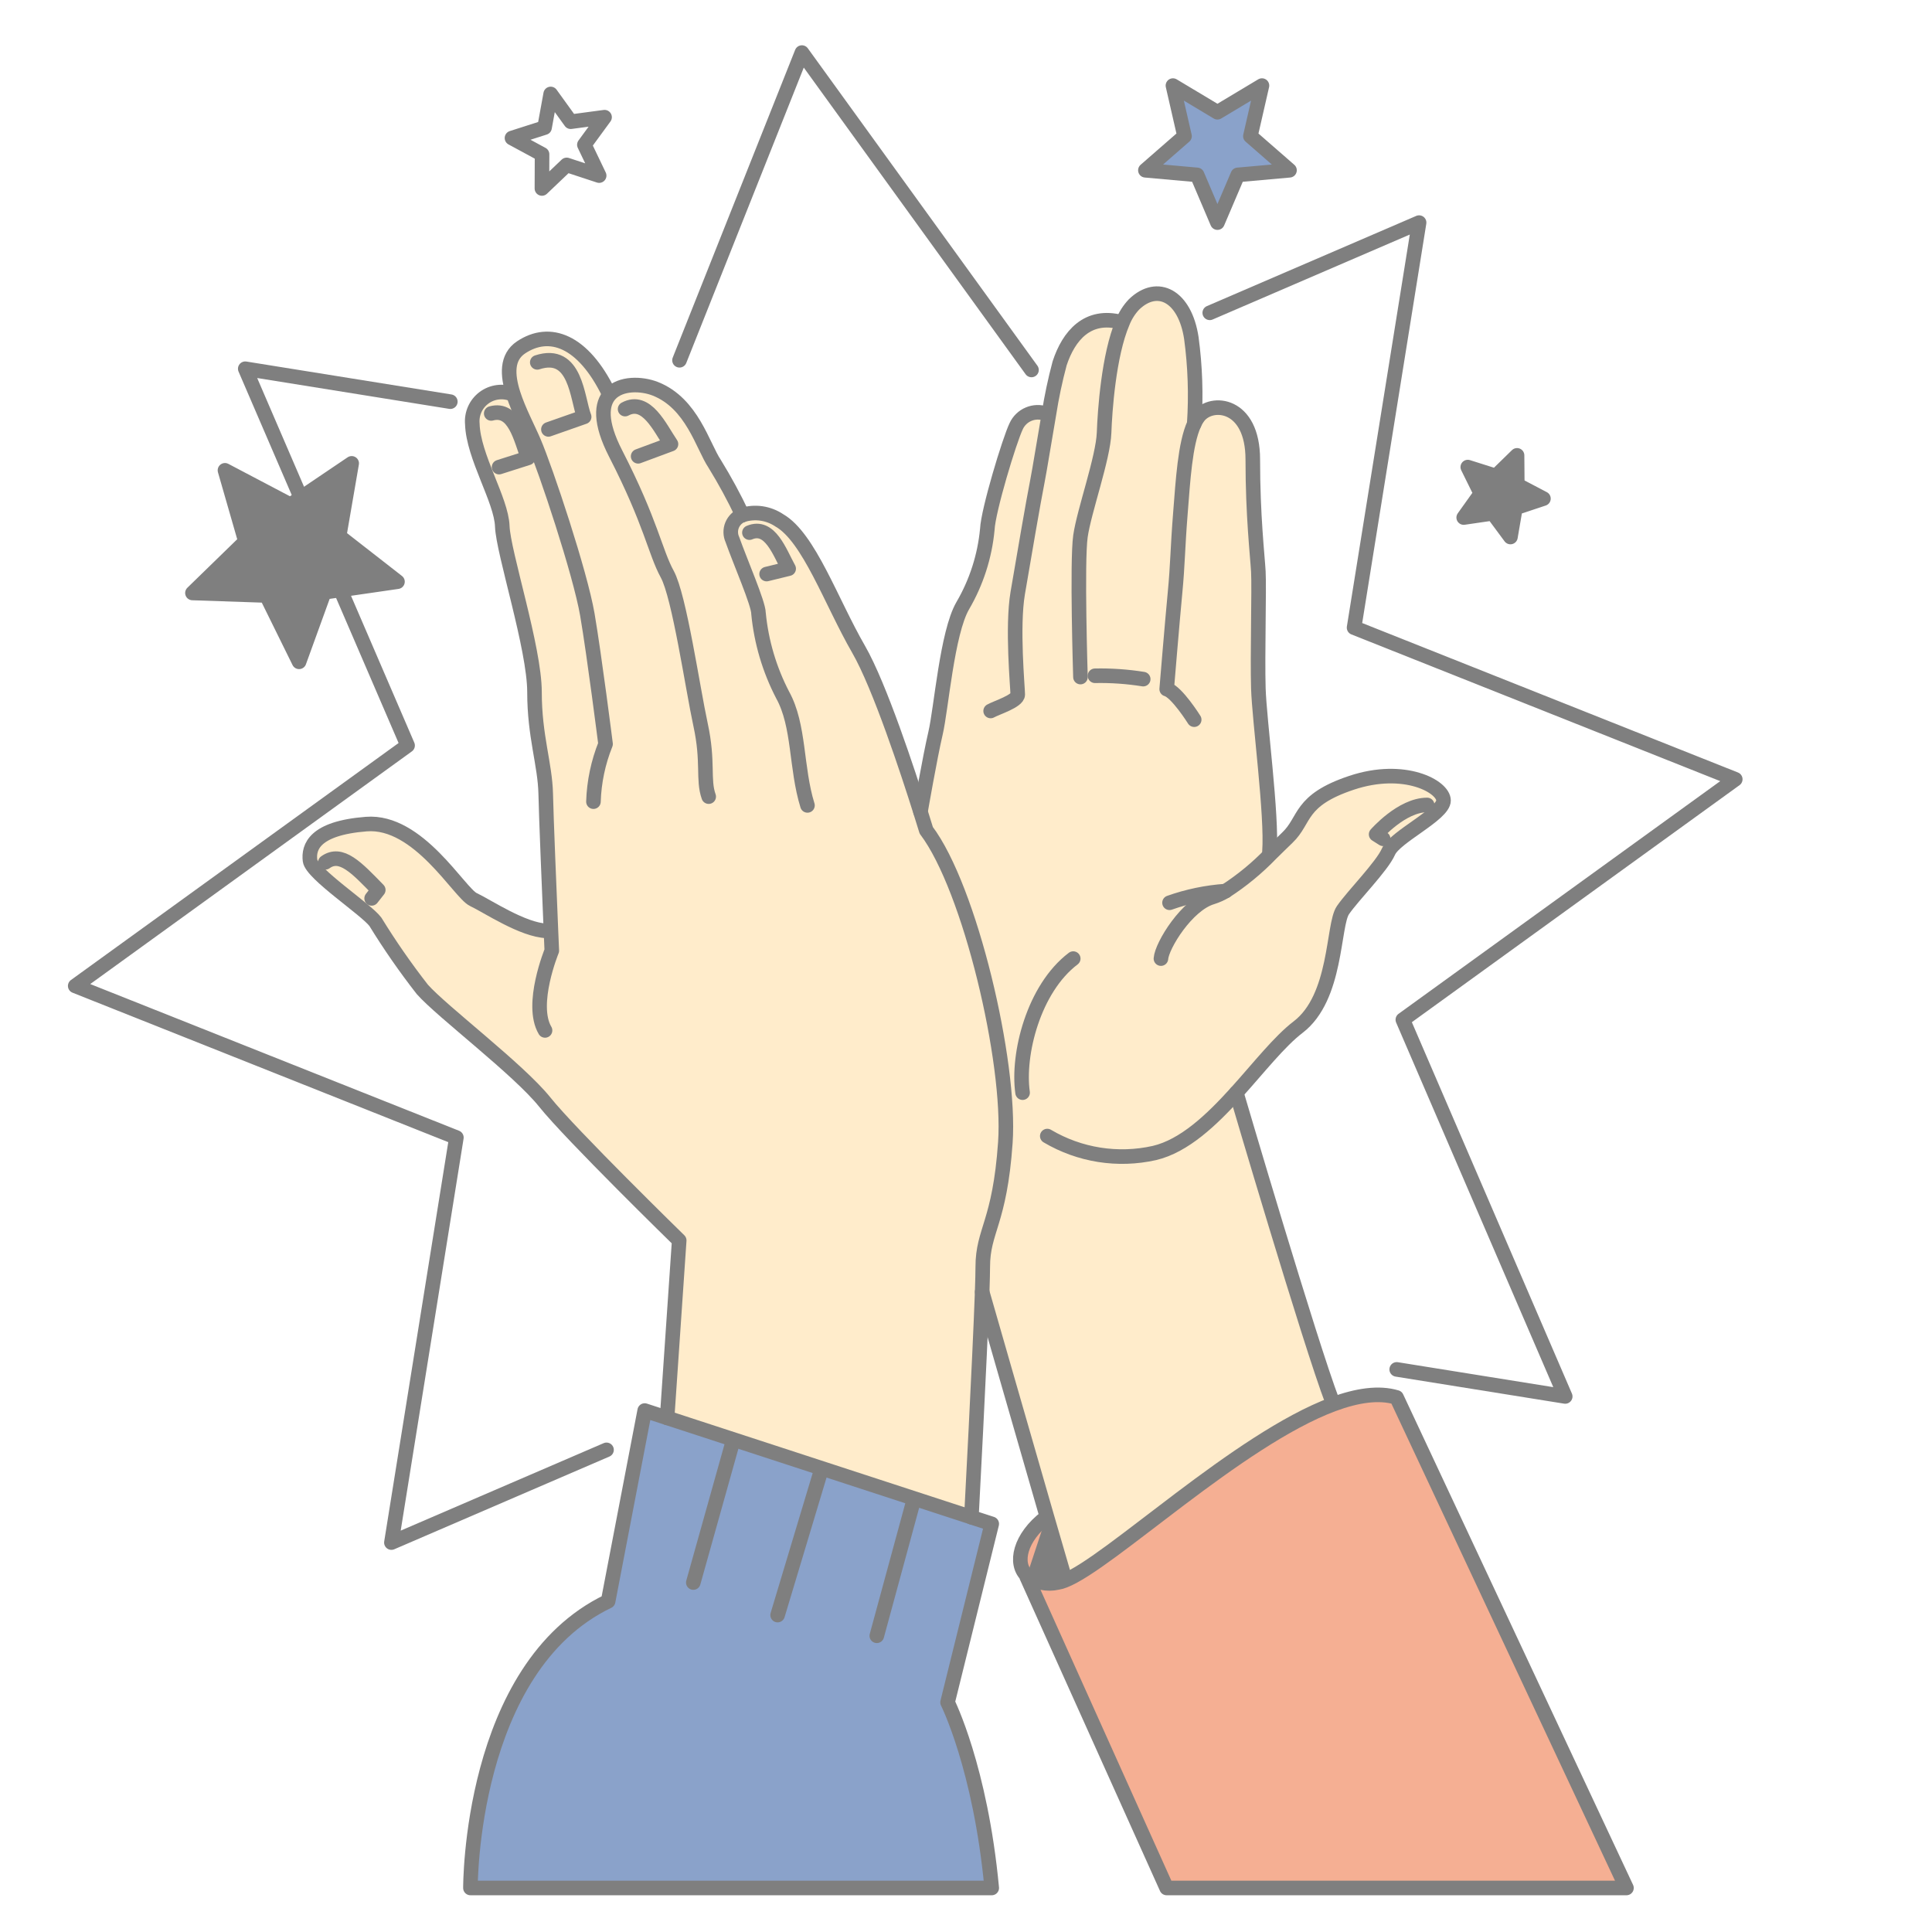 <svg width="90" height="90" viewBox="0 0 90 90" fill="none" xmlns="http://www.w3.org/2000/svg">
<g opacity="0.5">
<path d="M56.355 14.572L66.107 10.37L63.078 29.238L80.835 36.301L65.35 47.502L72.914 65.052L65.064 63.792" stroke="black" stroke-width="0.679" stroke-linecap="round" stroke-linejoin="round"/>
<path d="M31.654 16.783L37.356 2.449L48.051 17.234" stroke="black" stroke-width="0.679" stroke-linecap="round" stroke-linejoin="round"/>
<path d="M28.254 67.54L23.898 69.417L18.233 71.859L21.26 52.991L3.504 45.928L18.987 34.728L11.425 17.177L20.978 18.711" stroke="black" stroke-width="0.679" stroke-linecap="round" stroke-linejoin="round"/>
<path d="M71.899 23.227L70.594 23.661L70.362 25.016L69.544 23.911L68.185 24.109L68.983 22.991L68.375 21.758L69.686 22.173L70.67 21.212L70.681 22.587L71.899 23.227Z" fill="black"/>
<path d="M55.63 19.744C55.685 19.62 55.754 19.503 55.836 19.395C56.441 18.618 58.36 18.771 58.36 21.402C58.36 24.034 58.575 25.846 58.618 26.622C58.662 27.399 58.574 30.548 58.618 32.057C58.663 33.566 59.266 38 59.136 39.683L59.212 39.762C59.495 39.488 59.752 39.229 59.97 39.022C60.837 38.199 60.491 37.29 62.959 36.466C65.427 35.643 67.246 36.639 67.246 37.29C67.246 37.94 64.986 38.978 64.681 39.672C64.377 40.366 63.037 41.706 62.56 42.4C62.083 43.094 62.29 46.462 60.472 47.847C59.604 48.509 58.646 49.734 57.592 50.902C57.643 51.082 61.019 62.548 62.068 65.297L62.11 65.414C57.681 67.058 51.674 72.819 49.585 73.632L49.577 73.443C49.468 73.078 49.162 72.029 48.769 70.669C47.631 66.728 45.751 60.184 45.751 60.184C45.768 59.665 45.779 59.26 45.779 59.018C45.779 57.308 46.569 56.979 46.831 53.226C47.093 49.474 45.187 41.377 43.146 38.678C43.146 38.678 43.046 38.348 42.876 37.812C42.876 37.812 43.309 35.305 43.577 34.155C43.846 33.006 44.114 29.484 44.842 28.222C45.479 27.133 45.871 25.917 45.989 24.661C46.028 23.78 47.02 20.503 47.335 19.853C47.451 19.601 47.656 19.403 47.911 19.295C48.166 19.188 48.452 19.179 48.713 19.271L48.858 19.297C48.982 18.499 49.149 17.708 49.358 16.928C49.782 15.64 50.658 14.597 52.228 15.013L52.292 15.022C52.414 14.71 52.595 14.424 52.826 14.181C53.926 13.122 55.197 13.799 55.493 15.747C55.672 17.072 55.718 18.41 55.63 19.744Z" fill="#FFD997"/>
<path d="M60.07 7.932L57.661 8.147L56.713 10.37L55.766 8.147L53.357 7.932L55.179 6.343L54.64 3.987L56.713 5.229L58.787 3.987L58.248 6.343L60.07 7.932Z" fill="#154596"/>
<path d="M49.579 73.443L49.587 73.632C49.484 73.674 49.377 73.704 49.267 73.722C49.023 73.777 48.77 73.778 48.525 73.725C48.28 73.671 48.05 73.565 47.852 73.413C47.226 72.836 47.52 71.617 48.737 70.68L48.772 70.67C49.164 72.029 49.47 73.08 49.579 73.443Z" fill="black"/>
<path d="M34.585 23.99C34.873 23.9 35.177 23.875 35.475 23.918C35.774 23.961 36.058 24.071 36.308 24.24C37.685 25.027 38.719 28.029 39.998 30.243C40.983 31.946 42.318 36.022 42.881 37.81C43.049 38.347 43.151 38.677 43.151 38.677C45.191 41.377 47.1 49.472 46.836 53.225C46.572 56.978 45.784 57.306 45.784 59.017C45.784 59.259 45.773 59.664 45.756 60.183C45.645 63.312 45.261 70.551 45.254 70.677L31.079 66.05L31.643 57.785C31.643 57.785 26.592 52.858 25.376 51.338C24.159 49.818 20.586 47.123 19.673 46.089C18.887 45.082 18.158 44.032 17.489 42.944C17.065 42.366 14.519 40.702 14.442 40.085C14.366 39.468 14.636 38.58 17.065 38.389C19.494 38.197 21.395 41.594 22.05 41.903C22.705 42.211 24.353 43.325 25.473 43.364L25.661 43.356C25.59 41.635 25.44 38.033 25.418 36.989C25.388 35.601 24.896 34.302 24.896 32.244C24.896 30.186 23.441 25.74 23.398 24.513C23.354 23.286 22.047 21.273 22.003 19.75C21.981 19.518 22.02 19.284 22.114 19.071C22.209 18.858 22.357 18.672 22.544 18.533C22.731 18.393 22.951 18.304 23.182 18.274C23.413 18.244 23.648 18.273 23.865 18.36L23.907 18.346C23.63 17.471 23.586 16.642 24.278 16.183C25.597 15.309 27.158 15.85 28.365 18.332L28.424 18.36C28.921 17.827 29.897 17.862 30.532 18.113C32.245 18.793 32.73 20.768 33.296 21.613C33.769 22.381 34.2 23.175 34.585 23.99Z" fill="#FFD997"/>
<path d="M46.199 70.987L44.141 79.303C44.141 79.303 45.671 82.339 46.199 87.949H21.915C21.915 87.949 21.862 77.695 28.329 74.592L30.033 65.709L31.078 66.05L45.253 70.677L46.199 70.987Z" fill="#154596"/>
<path d="M18.516 27.098L15.106 27.592L13.932 30.83L12.409 27.74L8.965 27.623L11.433 25.221L10.48 21.909L13.528 23.513L16.383 21.585L15.798 24.979L18.516 27.098Z" fill="black"/>
<path d="M45.251 70.679L46.199 70.987L44.141 79.303C44.141 79.303 45.671 82.339 46.199 87.949H21.915C21.915 87.949 21.862 77.695 28.329 74.592L30.033 65.709L31.078 66.05L45.253 70.677" stroke="black" stroke-width="0.679" stroke-linecap="round" stroke-linejoin="round"/>
<path d="M34.124 67.203L32.297 73.721" stroke="black" stroke-width="0.679" stroke-linecap="round" stroke-linejoin="round"/>
<path d="M38.235 68.546L36.224 75.236" stroke="black" stroke-width="0.679" stroke-linecap="round" stroke-linejoin="round"/>
<path d="M42.544 69.954L40.845 76.201" stroke="black" stroke-width="0.679" stroke-linecap="round" stroke-linejoin="round"/>
<path d="M31.076 66.05L31.64 57.785C31.64 57.785 26.592 52.858 25.376 51.338C24.16 49.818 20.586 47.123 19.673 46.089C18.887 45.082 18.158 44.032 17.489 42.944C17.065 42.366 14.519 40.703 14.442 40.085C14.366 39.468 14.636 38.58 17.065 38.389C19.494 38.197 21.395 41.594 22.05 41.903C22.705 42.211 24.353 43.325 25.473 43.364" stroke="black" stroke-width="0.679" stroke-linecap="round" stroke-linejoin="round"/>
<path d="M34.585 23.992C34.477 24.034 34.379 24.096 34.296 24.177C34.214 24.258 34.148 24.355 34.104 24.462C34.06 24.568 34.039 24.683 34.041 24.799C34.043 24.914 34.068 25.028 34.116 25.133C34.482 26.168 35.334 28.116 35.334 28.571C35.462 29.899 35.844 31.191 36.459 32.375C37.251 33.807 37.068 35.754 37.615 37.519" stroke="black" stroke-width="0.679" stroke-linecap="round" stroke-linejoin="round"/>
<path d="M45.251 70.679C45.257 70.552 45.642 63.314 45.753 60.184C45.77 59.665 45.781 59.26 45.781 59.018C45.781 57.308 46.572 56.979 46.833 53.226C47.095 49.474 45.189 41.377 43.148 38.678C43.148 38.678 43.048 38.348 42.878 37.812C42.315 36.023 40.98 31.948 39.995 30.244C38.717 28.03 37.683 25.029 36.305 24.241C36.055 24.073 35.771 23.963 35.472 23.919C35.174 23.876 34.87 23.901 34.583 23.992" stroke="black" stroke-width="0.679" stroke-linecap="round" stroke-linejoin="round"/>
<path d="M25.39 48.001C24.673 46.791 25.705 44.285 25.705 44.285L25.665 43.356C25.593 41.635 25.443 38.033 25.422 36.989C25.392 35.601 24.899 34.302 24.899 32.244C24.899 30.186 23.441 25.74 23.398 24.513C23.354 23.286 22.047 21.273 22.003 19.75C21.981 19.518 22.02 19.284 22.114 19.071C22.209 18.858 22.357 18.672 22.544 18.533C22.731 18.393 22.951 18.304 23.182 18.274C23.413 18.244 23.648 18.273 23.865 18.36" stroke="black" stroke-width="0.679" stroke-linecap="round" stroke-linejoin="round"/>
<path d="M27.645 37.344C27.674 36.423 27.865 35.514 28.209 34.659C28.209 34.659 27.691 30.56 27.361 28.629C27.03 26.698 25.43 21.894 24.864 20.574C24.598 19.951 24.158 19.128 23.907 18.342C23.63 17.467 23.586 16.638 24.278 16.179C25.597 15.304 27.158 15.846 28.364 18.328" stroke="black" stroke-width="0.679" stroke-linecap="round" stroke-linejoin="round"/>
<path d="M34.585 23.992C34.2 23.176 33.769 22.382 33.296 21.613C32.73 20.767 32.245 18.793 30.532 18.113C29.897 17.862 28.921 17.826 28.424 18.36C28.005 18.809 27.925 19.661 28.68 21.131C30.33 24.345 30.516 25.71 31.082 26.745C31.648 27.78 32.259 32.022 32.636 33.765C33.014 35.509 32.73 36.308 33.014 37.11" stroke="black" stroke-width="0.679" stroke-linecap="round" stroke-linejoin="round"/>
<path d="M42.88 37.81C42.88 37.81 43.313 35.303 43.581 34.154C43.849 33.005 44.118 29.483 44.846 28.22C45.483 27.131 45.875 25.916 45.993 24.66C46.032 23.778 47.024 20.502 47.339 19.851C47.455 19.6 47.66 19.401 47.915 19.294C48.17 19.186 48.456 19.178 48.717 19.27" stroke="black" stroke-width="0.679" stroke-linecap="round" stroke-linejoin="round"/>
<path d="M46.148 33.12C46.418 32.967 47.41 32.662 47.41 32.355C47.41 32.048 47.14 29.213 47.41 27.626C47.68 26.039 48.139 23.358 48.329 22.4C48.435 21.869 48.644 20.539 48.862 19.295C48.986 18.497 49.153 17.706 49.362 16.925C49.786 15.637 50.663 14.595 52.233 15.011" stroke="black" stroke-width="0.679" stroke-linecap="round" stroke-linejoin="round"/>
<path d="M50.332 31.54C50.332 31.54 50.162 26.163 50.332 24.977C50.502 23.792 51.391 21.335 51.433 20.149C51.467 19.185 51.642 16.546 52.296 15.019C52.418 14.707 52.599 14.421 52.83 14.178C53.93 13.119 55.201 13.796 55.497 15.744C55.676 17.069 55.721 18.408 55.632 19.742" stroke="black" stroke-width="0.679" stroke-linecap="round" stroke-linejoin="round"/>
<path d="M51.008 31.48C51.761 31.465 52.513 31.517 53.255 31.636" stroke="black" stroke-width="0.679" stroke-linecap="round" stroke-linejoin="round"/>
<path d="M55.63 33.525C55.63 33.525 54.82 32.231 54.349 32.101C54.349 32.101 54.607 28.976 54.736 27.627C54.866 26.278 54.853 25.602 54.989 23.892C55.108 22.398 55.204 20.677 55.63 19.748C55.685 19.624 55.754 19.507 55.836 19.399C56.441 18.622 58.36 18.775 58.36 21.407C58.36 24.038 58.575 25.85 58.619 26.627C58.662 27.403 58.574 30.552 58.619 32.061C58.664 33.57 59.266 38.004 59.136 39.687" stroke="black" stroke-width="0.679" stroke-linecap="round" stroke-linejoin="round"/>
<path d="M49.995 44.655C48.146 46.056 47.382 49.115 47.636 50.9" stroke="black" stroke-width="0.679" stroke-linecap="round" stroke-linejoin="round"/>
<path d="M54.081 44.655C54.124 44.045 55.293 42.14 56.462 41.794C56.683 41.724 56.895 41.629 57.093 41.51C57.863 41.011 58.574 40.424 59.211 39.762C59.493 39.488 59.751 39.229 59.969 39.022C60.836 38.199 60.489 37.29 62.958 36.466C65.426 35.643 67.245 36.639 67.245 37.29C67.245 37.94 64.985 38.978 64.68 39.672C64.375 40.366 63.035 41.706 62.558 42.4C62.081 43.094 62.288 46.462 60.471 47.847C59.602 48.509 58.645 49.734 57.591 50.902C56.437 52.177 55.169 53.384 53.774 53.712C52.072 54.094 50.288 53.812 48.786 52.922" stroke="black" stroke-width="0.679" stroke-linecap="round" stroke-linejoin="round"/>
<path d="M45.753 60.183C45.753 60.183 47.633 66.728 48.772 70.668C49.164 72.027 49.47 73.077 49.579 73.442" stroke="black" stroke-width="0.679" stroke-linecap="round" stroke-linejoin="round"/>
<path d="M57.592 50.9C57.644 51.08 61.019 62.547 62.069 65.295" stroke="black" stroke-width="0.679" stroke-linecap="round" stroke-linejoin="round"/>
<path d="M47.822 73.443L54.347 87.949H75.767L65.057 65.097C64.232 64.85 63.22 65.002 62.11 65.412C57.681 67.057 51.673 72.818 49.585 73.63C49.482 73.673 49.374 73.703 49.265 73.72C49.021 73.776 48.767 73.777 48.523 73.724C48.278 73.671 48.048 73.564 47.849 73.412C47.224 72.835 47.517 71.616 48.735 70.679" fill="#EB6028"/>
<path d="M47.822 73.443L54.347 87.949H75.767L65.057 65.097C64.232 64.85 63.22 65.002 62.11 65.412C57.681 67.057 51.673 72.818 49.585 73.63C49.482 73.673 49.374 73.703 49.265 73.72C49.021 73.776 48.767 73.777 48.523 73.724C48.278 73.671 48.048 73.564 47.849 73.412C47.224 72.835 47.517 71.616 48.735 70.679" stroke="black" stroke-width="0.679" stroke-linecap="round" stroke-linejoin="round"/>
<path d="M18.516 27.098L15.106 27.592L13.932 30.83L12.409 27.74L8.965 27.623L11.433 25.221L10.48 21.909L13.528 23.513L16.383 21.585L15.798 24.979L18.516 27.098Z" stroke="black" stroke-width="0.679" stroke-linecap="round" stroke-linejoin="round"/>
<path d="M56.713 10.37L55.766 8.147L53.357 7.932L55.179 6.343L54.64 3.987L56.713 5.229L58.787 3.987L58.248 6.343L60.07 7.932L57.661 8.147L56.713 10.37Z" stroke="black" stroke-width="0.679" stroke-linecap="round" stroke-linejoin="round"/>
<path d="M25.245 8.78L25.251 7.188L23.85 6.43L25.367 5.944L25.653 4.377L26.586 5.67L28.163 5.459L27.223 6.744L27.911 8.18L26.398 7.682L25.245 8.78Z" stroke="black" stroke-width="0.679" stroke-linecap="round" stroke-linejoin="round"/>
<path d="M68.185 24.109L68.983 22.991L68.375 21.758L69.686 22.173L70.67 21.212L70.681 22.587L71.899 23.227L70.594 23.661L70.362 25.016L69.544 23.911L68.185 24.109Z" stroke="black" stroke-width="0.679" stroke-linecap="round" stroke-linejoin="round"/>
<path d="M22.883 19.26C23.976 18.959 24.264 20.468 24.599 21.33L23.249 21.76" stroke="black" stroke-width="0.679" stroke-linecap="round" stroke-linejoin="round"/>
<path d="M34.911 24.812C35.873 24.401 36.325 25.746 36.739 26.491L35.712 26.742" stroke="black" stroke-width="0.679" stroke-linecap="round" stroke-linejoin="round"/>
<path d="M29.119 19.057C30.116 18.517 30.739 19.925 31.257 20.688L29.727 21.256" stroke="black" stroke-width="0.679" stroke-linecap="round" stroke-linejoin="round"/>
<path d="M25.028 16.88C26.838 16.289 26.877 18.557 27.212 19.418L25.547 20.003" stroke="black" stroke-width="0.679" stroke-linecap="round" stroke-linejoin="round"/>
<path d="M15.157 40.169C15.892 39.642 16.614 40.422 17.621 41.457L17.312 41.85" stroke="black" stroke-width="0.679" stroke-linecap="round" stroke-linejoin="round"/>
<path d="M66.483 37.498C65.295 37.498 64.105 38.867 64.105 38.867L64.433 39.075" stroke="black" stroke-width="0.679" stroke-linecap="round" stroke-linejoin="round"/>
<path d="M54.481 42.054C55.323 41.755 56.202 41.572 57.094 41.51" stroke="black" stroke-width="0.679" stroke-linecap="round" stroke-linejoin="round"/>
</g>
</svg>
